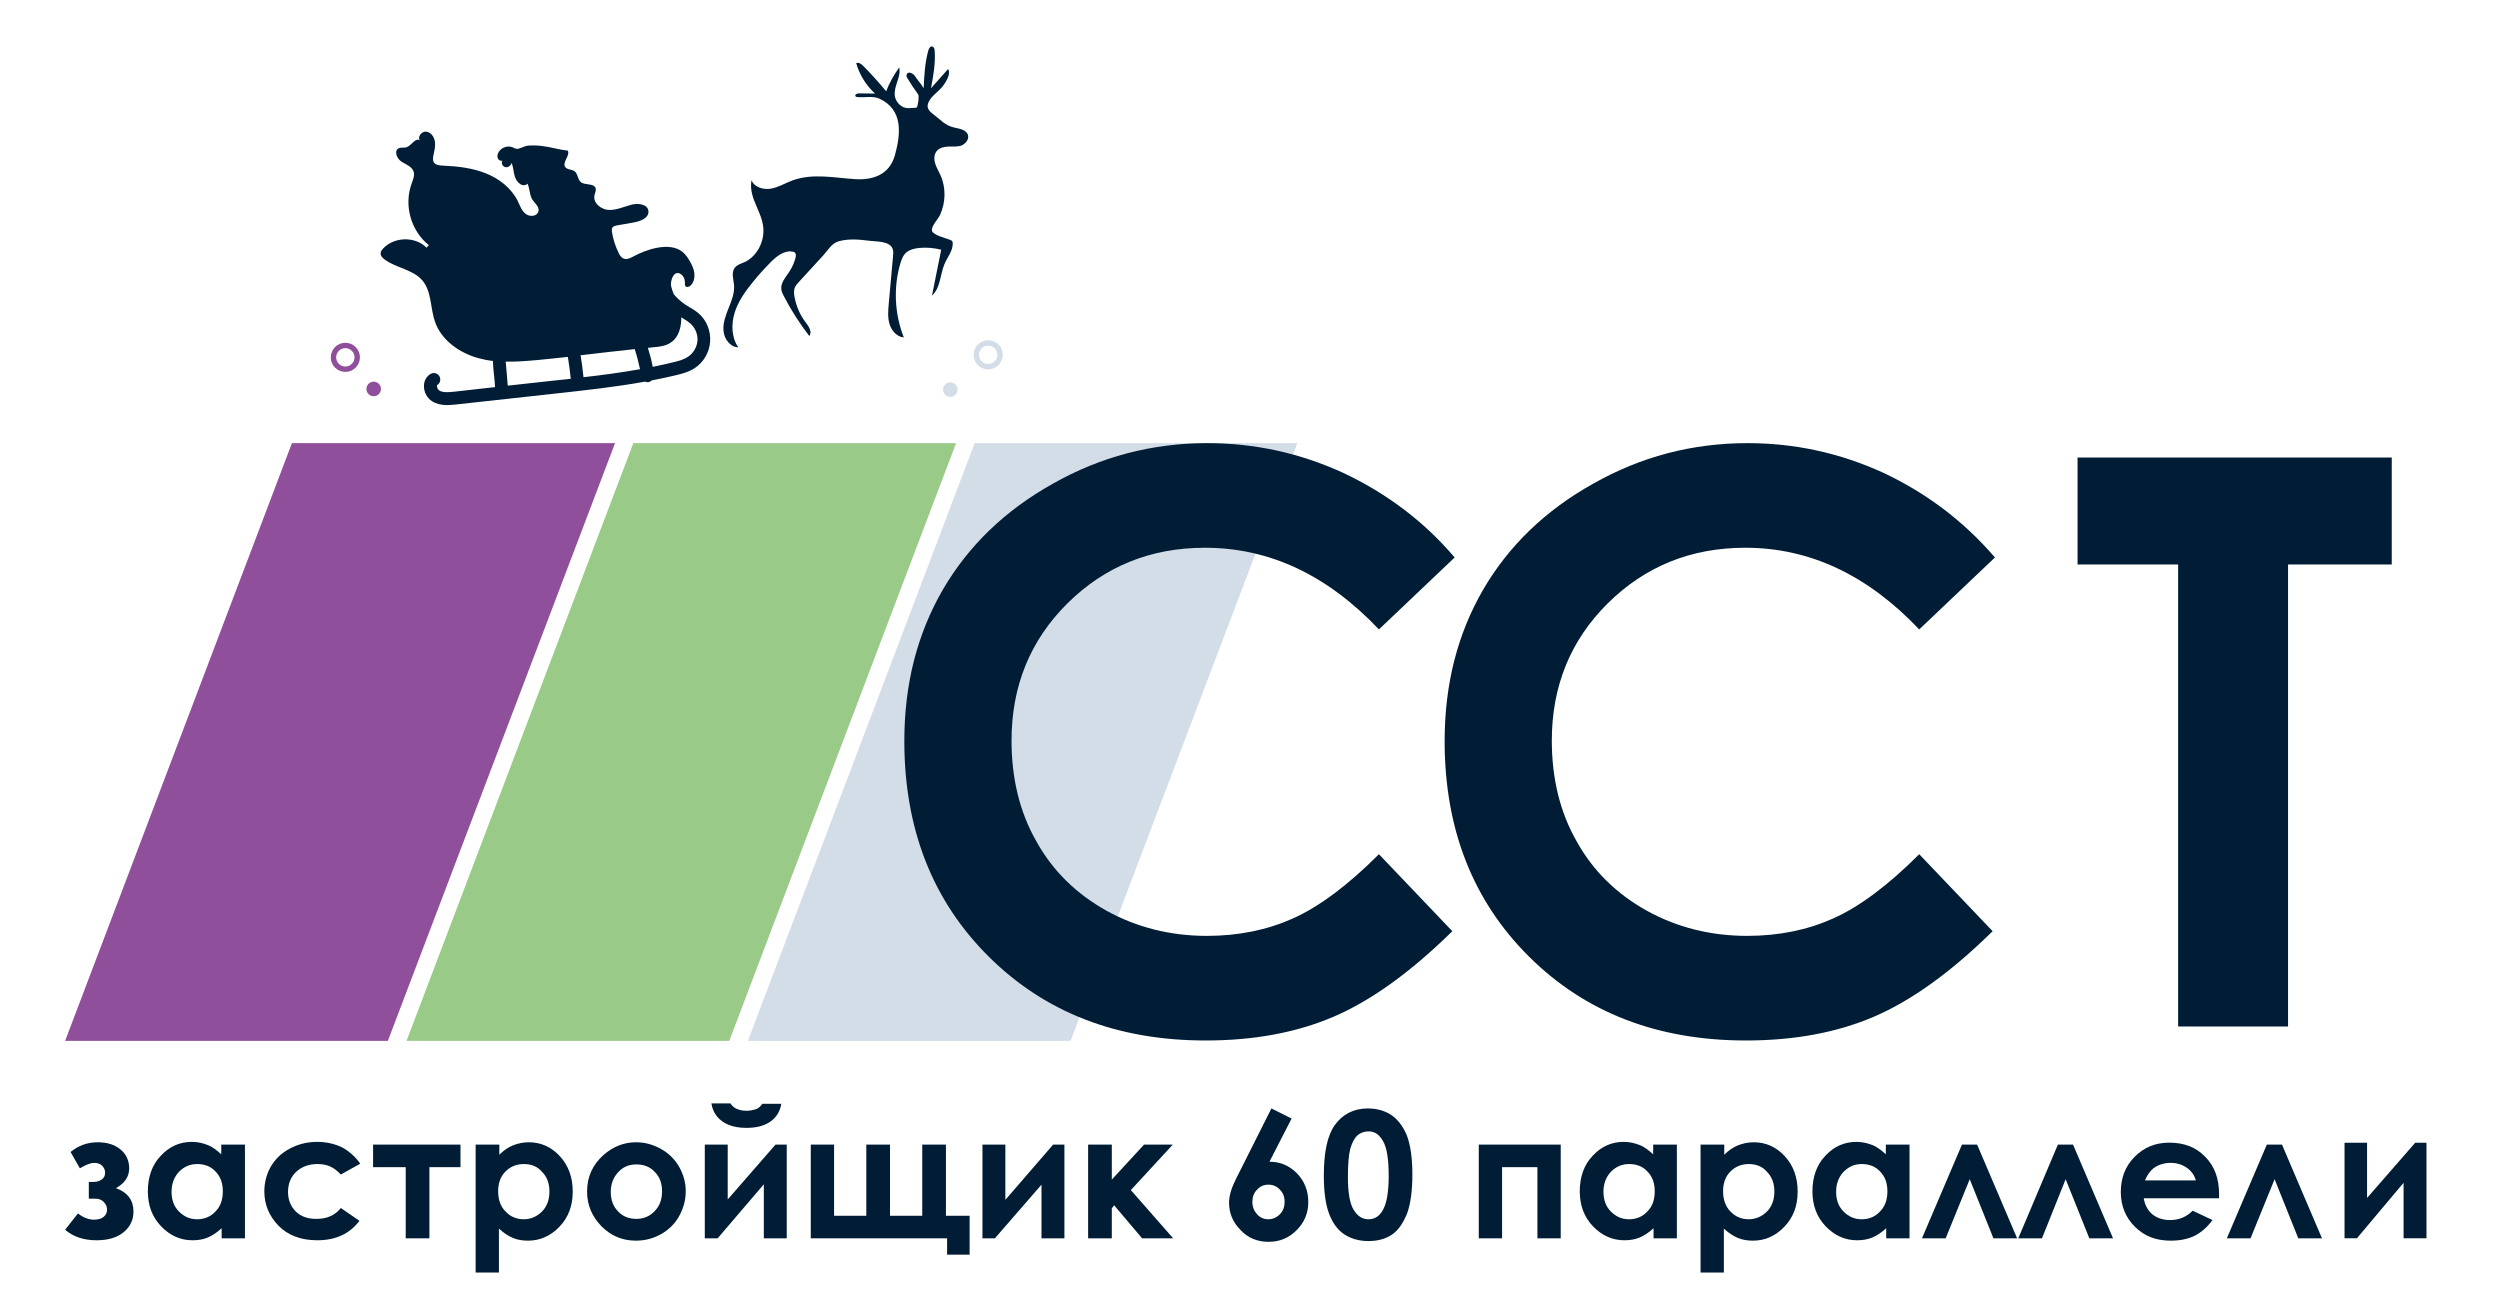 <svg width="149" height="77" viewBox="0 0 149 77" fill="none" xmlns="http://www.w3.org/2000/svg">
<path fill-rule="evenodd" clip-rule="evenodd" d="M17.399 26.411H36.657L23.116 62.037H3.881L17.399 26.411Z" fill="#904F9A"/>
<path fill-rule="evenodd" clip-rule="evenodd" d="M37.747 26.411H56.982L43.464 62.037H24.229L37.747 26.411Z" fill="#99CA88"/>
<path fill-rule="evenodd" clip-rule="evenodd" d="M58.09 26.411H77.326L63.808 62.037H44.572L58.09 26.411Z" fill="#D2DDE7"/>
<path d="M86.698 33.225L82.184 37.513C79.106 34.268 75.657 32.646 71.814 32.646C68.574 32.646 65.843 33.758 63.62 35.96C61.398 38.162 60.287 40.898 60.287 44.142C60.287 46.391 60.773 48.407 61.769 50.146C62.741 51.907 64.153 53.275 65.935 54.272C67.74 55.268 69.731 55.778 71.93 55.778C73.805 55.778 75.518 55.431 77.069 54.735C78.62 54.04 80.333 52.765 82.184 50.911L86.559 55.5C84.059 57.957 81.698 59.649 79.476 60.599C77.254 61.55 74.708 62.013 71.861 62.013C66.583 62.013 62.278 60.345 58.921 57.007C55.565 53.669 53.898 49.381 53.898 44.166C53.898 40.782 54.662 37.791 56.19 35.149C57.718 32.53 59.894 30.421 62.764 28.821C65.588 27.222 68.666 26.411 71.953 26.411C74.754 26.411 77.439 26.99 80.032 28.172C82.601 29.378 84.846 31.046 86.698 33.225Z" fill="#001D35"/>
<path d="M118.899 33.225L114.386 37.513C111.307 34.268 107.858 32.646 104.016 32.646C100.775 32.646 98.044 33.758 95.822 35.96C93.599 38.162 92.488 40.898 92.488 44.142C92.488 46.391 92.974 48.407 93.97 50.146C94.942 51.907 96.354 53.275 98.136 54.272C99.942 55.268 101.932 55.778 104.131 55.778C106.006 55.778 107.719 55.431 109.27 54.735C110.821 54.04 112.534 52.765 114.386 50.911L118.761 55.5C116.261 57.957 113.9 59.649 111.677 60.599C109.455 61.55 106.909 62.013 104.062 62.013C98.784 62.013 94.479 60.345 91.123 57.007C87.766 53.669 86.1 49.381 86.1 44.166C86.1 40.782 86.864 37.791 88.391 35.149C89.919 32.53 92.095 30.421 94.965 28.821C97.789 27.222 100.844 26.411 104.155 26.411C106.955 26.411 109.64 26.99 112.233 28.172C114.802 29.378 117.024 31.046 118.899 33.225Z" fill="#001D35"/>
<path d="M123.822 27.269H142.548V33.643H136.368V61.179H129.817V33.643H123.822V27.269Z" fill="#001D35"/>
<path d="M140.475 73.799H139.734V68.106H141.077V71.398L143.947 68.106H144.618V73.799H143.253V70.494L140.475 73.799Z" fill="#001D35"/>
<path d="M5.293 71.44V70.443H5.571C5.756 70.443 5.918 70.397 6.057 70.304C6.196 70.212 6.265 70.073 6.265 69.887C6.265 69.725 6.196 69.586 6.08 69.47C5.964 69.354 5.802 69.308 5.617 69.308C5.385 69.308 5.108 69.424 4.76 69.632L4.205 68.659C4.691 68.264 5.223 68.079 5.825 68.079C6.381 68.079 6.821 68.218 7.168 68.496C7.515 68.775 7.7 69.168 7.7 69.632C7.7 70.119 7.446 70.513 6.913 70.814C7.608 71.069 7.955 71.533 7.955 72.205C7.955 72.692 7.77 73.109 7.376 73.433C6.983 73.758 6.45 73.92 5.756 73.92C4.992 73.92 4.367 73.712 3.881 73.294L4.645 72.321C4.969 72.576 5.293 72.692 5.594 72.692C5.825 72.692 6.034 72.645 6.172 72.529C6.311 72.414 6.381 72.275 6.381 72.089C6.381 71.927 6.311 71.764 6.172 71.626C6.034 71.486 5.872 71.44 5.64 71.44H5.293Z" fill="#001D35"/>
<path d="M11.752 69.377C11.312 69.377 10.965 69.54 10.664 69.841C10.386 70.142 10.225 70.536 10.225 71.023C10.225 71.51 10.363 71.904 10.664 72.205C10.965 72.507 11.312 72.669 11.752 72.669C12.192 72.669 12.562 72.507 12.84 72.205C13.141 71.904 13.28 71.51 13.28 71C13.28 70.513 13.141 70.119 12.84 69.818C12.562 69.516 12.192 69.377 11.752 69.377ZM13.21 68.218H14.599V73.805H13.21V73.202C12.933 73.457 12.655 73.642 12.377 73.758C12.099 73.874 11.799 73.92 11.474 73.92C10.757 73.92 10.132 73.642 9.6 73.086C9.067 72.53 8.812 71.834 8.812 71C8.812 70.142 9.067 69.424 9.576 68.891C10.086 68.334 10.711 68.056 11.428 68.056C11.775 68.056 12.076 68.126 12.377 68.242C12.678 68.358 12.933 68.566 13.187 68.798V68.218H13.21Z" fill="#001D35"/>
<path d="M21.471 69.354L20.314 70.003C20.106 69.771 19.874 69.609 19.666 69.516C19.457 69.424 19.203 69.377 18.925 69.377C18.393 69.377 17.976 69.54 17.652 69.841C17.328 70.142 17.166 70.559 17.166 71.046C17.166 71.51 17.328 71.904 17.629 72.205C17.93 72.507 18.346 72.646 18.856 72.646C19.481 72.646 19.967 72.437 20.314 71.997L21.425 72.761C20.823 73.55 19.99 73.92 18.902 73.92C17.93 73.92 17.143 73.619 16.587 73.04C16.032 72.46 15.754 71.788 15.754 71C15.754 70.467 15.893 69.957 16.147 69.516C16.425 69.053 16.796 68.705 17.282 68.45C17.768 68.195 18.3 68.056 18.902 68.056C19.457 68.056 19.944 68.172 20.383 68.381C20.846 68.636 21.194 68.96 21.471 69.354Z" fill="#001D35"/>
<path d="M22.236 68.218H27.445V69.563H25.593V73.804H24.181V69.563H22.236V68.218Z" fill="#001D35"/>
<path d="M31.218 69.377C30.778 69.377 30.408 69.539 30.13 69.817C29.829 70.119 29.69 70.513 29.69 71C29.69 71.486 29.829 71.904 30.13 72.205C30.408 72.506 30.778 72.668 31.218 72.668C31.635 72.668 32.005 72.506 32.306 72.205C32.607 71.904 32.746 71.486 32.746 71.023C32.746 70.536 32.607 70.142 32.306 69.841C32.028 69.516 31.658 69.377 31.218 69.377ZM29.76 68.218V68.821C30.014 68.566 30.292 68.38 30.57 68.264C30.871 68.149 31.172 68.079 31.519 68.079C32.236 68.079 32.861 68.357 33.371 68.913C33.88 69.47 34.135 70.165 34.135 71.023C34.135 71.857 33.88 72.553 33.347 73.109C32.815 73.665 32.19 73.943 31.473 73.943C31.148 73.943 30.848 73.897 30.57 73.781C30.292 73.665 30.014 73.48 29.736 73.225V75.844H28.348V68.218H29.76Z" fill="#001D35"/>
<path d="M37.93 69.4C37.49 69.4 37.143 69.539 36.842 69.864C36.564 70.165 36.402 70.559 36.402 71.023C36.402 71.51 36.541 71.904 36.842 72.205C37.12 72.506 37.49 72.645 37.93 72.645C38.37 72.645 38.74 72.483 39.018 72.182C39.319 71.88 39.458 71.486 39.458 71C39.458 70.513 39.319 70.142 39.018 69.841C38.74 69.539 38.37 69.4 37.93 69.4ZM37.907 68.079C38.439 68.079 38.925 68.218 39.388 68.473C39.851 68.728 40.221 69.099 40.476 69.539C40.731 70.003 40.87 70.466 40.87 71C40.87 71.533 40.731 72.019 40.476 72.483C40.221 72.947 39.851 73.294 39.411 73.549C38.948 73.804 38.462 73.943 37.907 73.943C37.097 73.943 36.425 73.665 35.847 73.086C35.291 72.506 34.99 71.834 34.99 71.023C34.99 70.142 35.314 69.424 35.962 68.844C36.541 68.334 37.189 68.079 37.907 68.079Z" fill="#001D35"/>
<path d="M42.399 65.762H43.534C43.626 65.901 43.742 66.017 43.904 66.086C44.066 66.156 44.251 66.202 44.483 66.202C44.714 66.202 44.922 66.156 45.108 66.086C45.223 66.04 45.339 65.924 45.432 65.785H46.566C46.496 66.225 46.288 66.573 45.941 66.828C45.594 67.083 45.108 67.222 44.483 67.222C44.066 67.222 43.696 67.153 43.418 67.037C43.14 66.921 42.909 66.758 42.723 66.527C42.538 66.295 42.446 66.04 42.399 65.762ZM42.77 73.805H42.006V68.219H43.372V71.487L46.219 68.219H46.89V73.805H45.524V70.583L42.77 73.805Z" fill="#001D35"/>
<path d="M56.377 72.46H57.789V74.778H56.447V73.804H48.322V68.218H49.711V72.46H51.632V68.218H53.044V72.46H54.966V68.218H56.377V72.46Z" fill="#001D35"/>
<path d="M59.295 73.804H58.555V68.218H59.92V71.51L62.767 68.218H63.439V73.804H62.073V70.606L59.295 73.804Z" fill="#001D35"/>
<path d="M64.852 68.218H66.263V70.304L68.185 68.218H69.898L67.398 70.93L69.921 73.804H68.069L66.402 71.834L66.263 72.02V73.804H64.852V68.218Z" fill="#001D35"/>
<path d="M75.59 70.606C75.335 70.606 75.104 70.699 74.919 70.907C74.733 71.093 74.641 71.348 74.641 71.626C74.641 71.927 74.733 72.159 74.919 72.368C75.104 72.576 75.335 72.669 75.59 72.669C75.844 72.669 76.076 72.576 76.284 72.368C76.469 72.182 76.562 71.927 76.562 71.626C76.562 71.325 76.469 71.093 76.284 70.907C76.099 70.699 75.868 70.606 75.59 70.606ZM75.775 66.063L76.979 66.666L75.659 69.239C76.307 69.239 76.84 69.47 77.303 69.934C77.743 70.397 77.974 70.954 77.974 71.649C77.974 72.298 77.743 72.854 77.28 73.318C76.817 73.782 76.261 74.013 75.613 74.013C74.942 74.013 74.363 73.782 73.923 73.295C73.46 72.831 73.252 72.275 73.252 71.672C73.252 71.441 73.298 71.209 73.368 70.977C73.437 70.745 73.599 70.374 73.854 69.888L75.775 66.063Z" fill="#001D35"/>
<path d="M81.562 67.43C81.331 67.43 81.099 67.5 80.914 67.662C80.729 67.825 80.59 68.08 80.474 68.474C80.382 68.844 80.335 69.401 80.335 70.142C80.335 71.093 80.451 71.742 80.683 72.113C80.914 72.484 81.192 72.669 81.562 72.669C81.909 72.669 82.187 72.507 82.396 72.159C82.65 71.742 82.766 71.046 82.766 70.073C82.766 69.076 82.65 68.404 82.442 68.033C82.21 67.616 81.933 67.43 81.562 67.43ZM81.516 66.063C82.072 66.063 82.534 66.202 82.928 66.457C83.322 66.735 83.622 67.129 83.854 67.686C84.062 68.242 84.178 69.007 84.178 70.003C84.178 71 84.062 71.788 83.854 72.344C83.622 72.901 83.345 73.318 82.974 73.573C82.604 73.828 82.141 73.967 81.562 73.967C81.007 73.967 80.521 73.828 80.127 73.573C79.734 73.318 79.433 72.901 79.225 72.368C79.016 71.835 78.9 71.07 78.9 70.073C78.9 68.682 79.109 67.686 79.549 67.06C80.011 66.411 80.683 66.063 81.516 66.063Z" fill="#001D35"/>
<path d="M89.524 73.804H88.135V68.218H93.019V73.804H91.63V69.563H89.524V73.804Z" fill="#001D35"/>
<path d="M97.094 69.377C96.654 69.377 96.307 69.54 96.006 69.841C95.728 70.142 95.566 70.536 95.566 71.023C95.566 71.51 95.705 71.904 96.006 72.205C96.307 72.507 96.654 72.669 97.094 72.669C97.534 72.669 97.904 72.507 98.182 72.205C98.483 71.904 98.622 71.51 98.622 71C98.622 70.513 98.483 70.119 98.182 69.818C97.904 69.516 97.534 69.377 97.094 69.377ZM98.552 68.218H99.941V73.805H98.552V73.202C98.275 73.457 97.997 73.642 97.719 73.758C97.441 73.874 97.14 73.92 96.816 73.92C96.099 73.92 95.474 73.642 94.941 73.086C94.409 72.53 94.154 71.834 94.154 71C94.154 70.142 94.409 69.424 94.918 68.891C95.427 68.334 96.052 68.056 96.77 68.056C97.117 68.056 97.418 68.126 97.719 68.242C98.02 68.358 98.275 68.566 98.529 68.798V68.218H98.552Z" fill="#001D35"/>
<path d="M104.224 69.377C103.784 69.377 103.414 69.539 103.136 69.817C102.835 70.119 102.696 70.513 102.696 71C102.696 71.486 102.835 71.904 103.136 72.205C103.414 72.506 103.784 72.668 104.224 72.668C104.64 72.668 105.011 72.506 105.312 72.205C105.613 71.904 105.752 71.486 105.752 71.023C105.752 70.536 105.613 70.142 105.312 69.841C105.034 69.516 104.664 69.377 104.224 69.377ZM102.766 68.218V68.821C103.02 68.566 103.298 68.38 103.576 68.264C103.877 68.149 104.177 68.079 104.525 68.079C105.242 68.079 105.867 68.357 106.376 68.913C106.886 69.47 107.14 70.165 107.14 71.023C107.14 71.857 106.886 72.553 106.353 73.109C105.821 73.665 105.196 73.943 104.478 73.943C104.154 73.943 103.853 73.897 103.576 73.781C103.298 73.665 103.02 73.48 102.742 73.225V75.844H101.354V68.218H102.766Z" fill="#001D35"/>
<path d="M110.961 69.377C110.521 69.377 110.174 69.54 109.873 69.841C109.596 70.142 109.433 70.536 109.433 71.023C109.433 71.51 109.572 71.904 109.873 72.205C110.174 72.507 110.521 72.669 110.961 72.669C111.401 72.669 111.771 72.507 112.049 72.205C112.35 71.904 112.489 71.51 112.489 71C112.489 70.513 112.35 70.119 112.049 69.818C111.771 69.516 111.401 69.377 110.961 69.377ZM112.419 68.218H113.808V73.805H112.419V73.202C112.142 73.457 111.864 73.642 111.586 73.758C111.308 73.874 111.007 73.92 110.683 73.92C109.966 73.92 109.341 73.642 108.808 73.086C108.276 72.53 108.021 71.834 108.021 71C108.021 70.142 108.276 69.424 108.785 68.891C109.295 68.334 109.92 68.056 110.637 68.056C110.984 68.056 111.285 68.126 111.586 68.242C111.887 68.358 112.142 68.566 112.396 68.798V68.218H112.419Z" fill="#001D35"/>
<path d="M120.22 73.804H118.808L117.396 70.281L115.961 73.804H114.549L116.933 68.218H117.836L120.22 73.804Z" fill="#001D35"/>
<path d="M125.937 73.804H124.525L123.113 70.281L121.701 73.804H120.289L122.65 68.218H123.553L125.937 73.804Z" fill="#001D35"/>
<path d="M130.868 70.327C130.775 70.026 130.59 69.771 130.312 69.585C130.035 69.4 129.734 69.307 129.363 69.307C128.97 69.307 128.623 69.423 128.345 69.632C128.16 69.771 127.998 70.003 127.836 70.35H130.868V70.327ZM132.257 71.417H127.766C127.836 71.811 127.998 72.135 128.275 72.367C128.553 72.599 128.923 72.715 129.34 72.715C129.872 72.715 130.312 72.529 130.683 72.158L131.863 72.715C131.562 73.132 131.215 73.433 130.822 73.642C130.405 73.85 129.919 73.943 129.363 73.943C128.484 73.943 127.789 73.665 127.234 73.109C126.678 72.552 126.4 71.857 126.4 71.046C126.4 70.188 126.678 69.493 127.234 68.936C127.789 68.38 128.461 68.102 129.294 68.102C130.173 68.102 130.891 68.38 131.423 68.936C131.979 69.493 132.257 70.234 132.257 71.162V71.417Z" fill="#001D35"/>
<path d="M138.39 73.804H136.978L135.566 70.281L134.131 73.804H132.719L135.103 68.218H136.006L138.39 73.804Z" fill="#001D35"/>
<path d="M41.656 18.694C41.472 18.531 41.277 18.414 41.09 18.306C41.011 18.257 40.931 18.209 40.851 18.16C40.594 17.985 40.357 17.775 40.158 17.54C40.1 17.392 40.043 17.244 40.004 17.078C39.919 16.72 40.196 15.968 40.66 16.405C40.782 16.529 40.829 16.713 40.822 16.885C40.82 16.94 40.818 16.994 40.843 17.041C40.902 17.152 41.086 17.096 41.172 17.009C41.352 16.825 41.41 16.537 41.384 16.281C41.358 16.025 41.232 15.783 41.105 15.551C40.986 15.346 40.849 15.149 40.655 14.995C39.88 14.399 38.514 14.87 37.751 15.284C37.574 15.376 37.369 15.486 37.181 15.414C37.029 15.363 36.935 15.213 36.868 15.065C36.675 14.675 36.538 14.26 36.474 13.829C36.46 13.738 36.454 13.647 36.494 13.566C36.552 13.478 36.672 13.456 36.773 13.433C37.111 13.374 37.441 13.315 37.78 13.256C38.183 13.191 38.693 12.976 38.646 12.574C38.599 12.171 38.038 12.094 37.652 12.196C37.201 12.313 36.765 12.523 36.301 12.512C35.838 12.502 35.336 12.108 35.428 11.648C35.452 11.504 35.54 11.362 35.5 11.224C35.404 10.901 34.87 11.061 34.615 10.85C34.422 10.688 34.445 10.352 34.242 10.207C34.074 10.082 33.808 10.125 33.688 9.957C33.491 9.675 33.979 9.296 33.847 8.981C33.313 8.922 32.801 8.755 32.276 8.697C32.004 8.667 31.732 8.656 31.458 8.681C31.257 8.7 30.94 8.896 30.786 8.871C30.705 8.859 30.634 8.811 30.553 8.78C30.24 8.649 29.834 8.804 29.693 9.117C29.644 9.215 29.629 9.342 29.671 9.444C29.721 9.546 29.845 9.615 29.947 9.573C29.85 9.715 29.951 9.928 30.122 9.963C30.293 9.997 30.435 9.867 30.496 9.714C30.669 10.158 30.559 10.618 30.981 10.954C31.113 11.059 31.331 11.077 31.436 10.945C31.579 11.233 31.555 11.605 31.716 11.876C31.861 12.118 32.259 12.389 32.036 12.708C31.891 12.92 31.528 12.896 31.352 12.761C31.096 12.578 30.99 12.264 30.857 11.976C30.471 11.205 29.739 10.638 28.934 10.322C28.128 10.007 27.259 9.907 26.396 9.871C26.197 9.863 25.97 9.844 25.859 9.676C25.782 9.554 25.806 9.401 25.83 9.265C25.887 8.995 25.962 8.716 25.919 8.441C25.885 8.167 25.688 7.886 25.416 7.847C25.136 7.808 24.867 8.152 25.021 8.377C24.775 8.166 24.536 8.666 24.241 8.772C24.084 8.829 23.904 8.767 23.756 8.842C23.467 8.994 23.649 9.447 23.923 9.632C24.198 9.807 24.557 9.922 24.653 10.235C24.726 10.456 24.615 10.697 24.542 10.922C24.052 12.211 24.488 13.767 25.562 14.612L25.419 14.761C24.739 14.068 23.464 14.106 22.815 14.834C22.757 14.904 22.7 14.975 22.687 15.065C22.662 15.228 22.792 15.37 22.925 15.466C23.613 15.977 24.601 16.055 25.166 16.706C25.729 17.366 25.643 18.336 25.918 19.157C26.299 20.273 27.377 21.037 28.52 21.348C28.799 21.424 29.087 21.481 29.377 21.511C29.383 21.812 29.416 22.113 29.449 22.406C29.476 22.634 29.494 22.853 29.503 23.072L27.072 23.344C26.707 23.383 26.387 23.406 26.175 23.27C26.104 23.221 26.036 23.1 26.04 23.01C26.04 23.001 26.042 22.955 26.061 22.947C26.238 22.836 26.293 22.602 26.183 22.415C26.072 22.238 25.838 22.174 25.651 22.293C25.409 22.438 25.271 22.696 25.267 23.005C25.261 23.368 25.455 23.731 25.756 23.917C26.005 24.073 26.284 24.13 26.548 24.141C26.766 24.15 26.976 24.122 27.14 24.111L33.208 23.445C34.935 23.253 36.699 23.063 38.449 22.744C38.494 22.765 38.539 22.775 38.584 22.777C38.612 22.779 38.639 22.78 38.657 22.771C38.731 22.756 38.796 22.723 38.853 22.67C39.329 22.581 39.807 22.474 40.275 22.366C40.661 22.273 41.075 22.163 41.431 21.923C41.946 21.571 42.279 20.994 42.323 20.368C42.368 19.724 42.121 19.104 41.656 18.694ZM37.83 20.808C37.959 21.205 38.06 21.6 38.144 22.004C37.026 22.203 35.9 22.356 34.776 22.482C34.731 22.044 34.676 21.605 34.603 21.174C35.682 21.046 36.761 20.918 37.83 20.808ZM33.14 22.669L30.262 22.985C30.244 22.757 30.226 22.538 30.207 22.319C30.182 22.054 30.157 21.799 30.139 21.552C30.766 21.569 31.405 21.514 32.035 21.458C32.638 21.402 33.241 21.336 33.844 21.27C33.917 21.701 33.972 22.139 34.017 22.578C33.725 22.611 33.433 22.635 33.14 22.669ZM41.013 21.259C40.76 21.431 40.447 21.518 40.107 21.595C39.712 21.696 39.308 21.78 38.904 21.863C38.83 21.478 38.727 21.1 38.615 20.732C38.716 20.718 38.816 20.713 38.917 20.699C39.191 20.674 39.474 20.649 39.723 20.551C40.38 20.287 40.579 19.668 40.605 19.032C40.607 18.986 40.6 18.95 40.601 18.913C40.637 18.933 40.663 18.953 40.699 18.972C40.867 19.07 41.018 19.167 41.15 19.282C41.439 19.54 41.596 19.928 41.571 20.309C41.537 20.681 41.331 21.045 41.013 21.259Z" fill="#001D35"/>
<path d="M57.699 8.073C57.622 7.734 57.179 7.67 56.837 7.592C56.323 7.47 56.064 7.141 55.667 6.843C55.332 6.592 55.131 6.384 55.432 5.932C55.597 5.684 55.85 5.504 56.059 5.285C56.231 5.101 56.376 4.889 56.476 4.666C56.557 4.487 56.602 4.28 56.509 4.112C56.165 4.498 55.831 4.875 55.487 5.261C55.627 4.521 55.758 3.781 55.708 3.033C55.703 2.923 55.663 2.794 55.564 2.772C55.437 2.749 55.359 2.891 55.326 3.017C55.123 3.745 55.082 4.508 55.051 5.261C54.907 5.001 54.689 4.782 54.526 4.53C54.441 4.39 54.077 4.175 54.028 4.491C54.016 4.554 54.05 4.61 54.084 4.666C54.271 4.983 54.477 5.283 54.692 5.583C54.709 5.611 54.726 5.63 54.734 5.657C54.742 5.685 54.75 5.722 54.748 5.758C54.749 5.958 54.723 6.148 54.669 6.337C54.659 6.364 54.658 6.391 54.63 6.408C54.611 6.416 54.584 6.424 54.566 6.424C54.283 6.43 54.017 6.501 53.759 6.345C53.538 6.208 53.365 5.973 53.331 5.708C53.255 5.132 53.724 4.578 53.593 4.018C53.274 4.46 53.008 4.94 52.815 5.441C52.382 4.914 51.93 4.413 51.45 3.929C51.336 3.815 51.178 3.69 51.029 3.766C51.227 4.456 51.619 5.091 52.154 5.577C51.836 5.573 51.518 5.569 51.199 5.565C51.09 5.56 50.933 5.636 50.983 5.729C51.009 5.775 51.063 5.777 51.108 5.788C51.552 5.825 52.031 5.699 52.432 5.889C53.824 6.547 53.692 7.961 53.338 9.247C53.017 10.407 52.039 10.748 50.95 10.676C49.725 10.597 48.436 10.316 47.245 10.749C46.811 10.903 46.409 11.16 45.96 11.241C45.511 11.322 44.953 11.172 44.789 10.737C44.574 11.966 45.677 12.794 45.478 14.068C45.378 14.719 44.979 15.348 44.376 15.623C44.163 15.714 43.924 15.777 43.789 15.963C43.577 16.245 43.716 16.633 43.747 16.98C43.791 17.454 43.608 17.911 43.426 18.358C43.253 18.797 43.07 19.262 43.123 19.737C43.166 20.212 43.529 20.691 44.001 20.701C43.598 20.121 43.576 19.337 43.777 18.664C43.978 17.99 44.394 17.398 44.844 16.843C45.171 16.429 45.523 16.044 45.894 15.668C46.255 15.292 46.717 14.911 47.231 14.996C47.286 15.008 47.349 15.019 47.383 15.066C47.453 15.142 47.439 15.251 47.417 15.35C47.34 15.656 47.21 15.941 47.036 16.207C46.822 16.526 46.527 16.85 46.565 17.233C46.577 17.38 46.645 17.51 46.712 17.64C47.141 18.476 47.654 19.271 48.232 20.023C48.424 19.785 48.201 19.448 48.011 19.204C47.666 18.753 47.443 18.216 47.348 17.657C47.319 17.492 47.307 17.328 47.359 17.176C47.411 17.023 47.516 16.909 47.63 16.787C48.107 16.261 48.592 15.744 49.069 15.218C49.374 14.885 49.563 14.493 50.005 14.375C50.593 14.217 51.219 14.271 51.816 14.35C52.223 14.404 53.044 14.356 53.205 14.845C53.254 14.983 53.238 15.137 53.223 15.291C53.139 16.225 53.054 17.167 52.969 18.101C52.934 18.509 52.898 18.935 53.019 19.322C53.139 19.718 53.46 20.077 53.868 20.112C53.317 18.715 53.237 17.139 53.661 15.701C53.724 15.494 53.796 15.288 53.94 15.121C54.159 14.885 54.489 14.807 54.809 14.775C55.238 14.739 55.673 14.775 56.096 14.883C55.913 15.794 55.729 16.706 55.546 17.617C56.056 17.165 56.025 16.372 56.288 15.746C56.459 15.335 56.784 14.967 56.785 14.512C56.787 14.466 56.779 14.421 56.754 14.383C56.728 14.337 56.675 14.316 56.63 14.296C56.389 14.195 55.641 14.028 55.551 13.769C55.462 13.511 55.927 13.039 56.028 12.807C56.368 12.066 56.388 11.166 56.045 10.424C55.937 10.192 55.801 9.968 55.729 9.72C55.658 9.471 55.67 9.18 55.842 8.987C56.013 8.794 56.288 8.742 56.553 8.735C56.807 8.728 57.079 8.757 57.319 8.667C57.542 8.567 57.752 8.321 57.699 8.073Z" fill="#001D35"/>
<g clip-path="url(#clip0_1234_178)">
<path d="M22.698 23.099C22.743 23.333 22.587 23.562 22.354 23.607C22.118 23.653 21.891 23.497 21.846 23.263C21.801 23.03 21.953 22.801 22.19 22.755C22.423 22.71 22.652 22.863 22.698 23.099Z" fill="#904F9A"/>
</g>
<g clip-path="url(#clip1_1234_178)">
<path d="M57.073 23.241C57.063 23.479 56.86 23.666 56.622 23.656C56.381 23.646 56.197 23.443 56.206 23.205C56.217 22.967 56.418 22.779 56.658 22.79C56.896 22.799 57.083 23.001 57.073 23.241Z" fill="#D2DDE7"/>
</g>
<g clip-path="url(#clip2_1234_178)">
<path d="M20.747 22.15C20.276 22.241 19.822 21.933 19.731 21.462C19.64 20.991 19.948 20.537 20.418 20.446C20.889 20.355 21.344 20.663 21.435 21.134C21.525 21.604 21.218 22.059 20.747 22.15ZM20.479 20.76C20.183 20.817 19.988 21.106 20.045 21.402C20.102 21.698 20.39 21.893 20.686 21.836C20.982 21.779 21.178 21.49 21.121 21.194C21.064 20.898 20.775 20.703 20.479 20.76Z" fill="#904F9A"/>
</g>
<g clip-path="url(#clip3_1234_178)">
<path d="M58.861 22.013C58.382 21.993 58.01 21.589 58.03 21.11C58.05 20.631 58.454 20.259 58.933 20.279C59.412 20.299 59.784 20.703 59.764 21.182C59.744 21.661 59.34 22.033 58.861 22.013ZM58.92 20.599C58.619 20.586 58.362 20.822 58.35 21.123C58.337 21.424 58.573 21.681 58.874 21.694C59.175 21.706 59.432 21.47 59.445 21.169C59.457 20.868 59.221 20.611 58.92 20.599Z" fill="#D2DDE7"/>
</g>
<defs>
<clipPath id="clip0_1234_178">
<rect width="0.868" height="0.868" fill="white" transform="translate(21.764 22.837) rotate(-10.918)"/>
</clipPath>
<clipPath id="clip1_1234_178">
<rect width="0.868" height="0.868" fill="white" transform="translate(56.225 22.771) rotate(2.386)"/>
</clipPath>
<clipPath id="clip2_1234_178">
<rect width="3.297" height="3.297" fill="white" transform="translate(18.551 19.923) rotate(-10.918)"/>
</clipPath>
<clipPath id="clip3_1234_178">
<rect width="1.735" height="1.735" fill="white" transform="translate(58.066 20.243) rotate(2.386)"/>
</clipPath>
</defs>
</svg>

